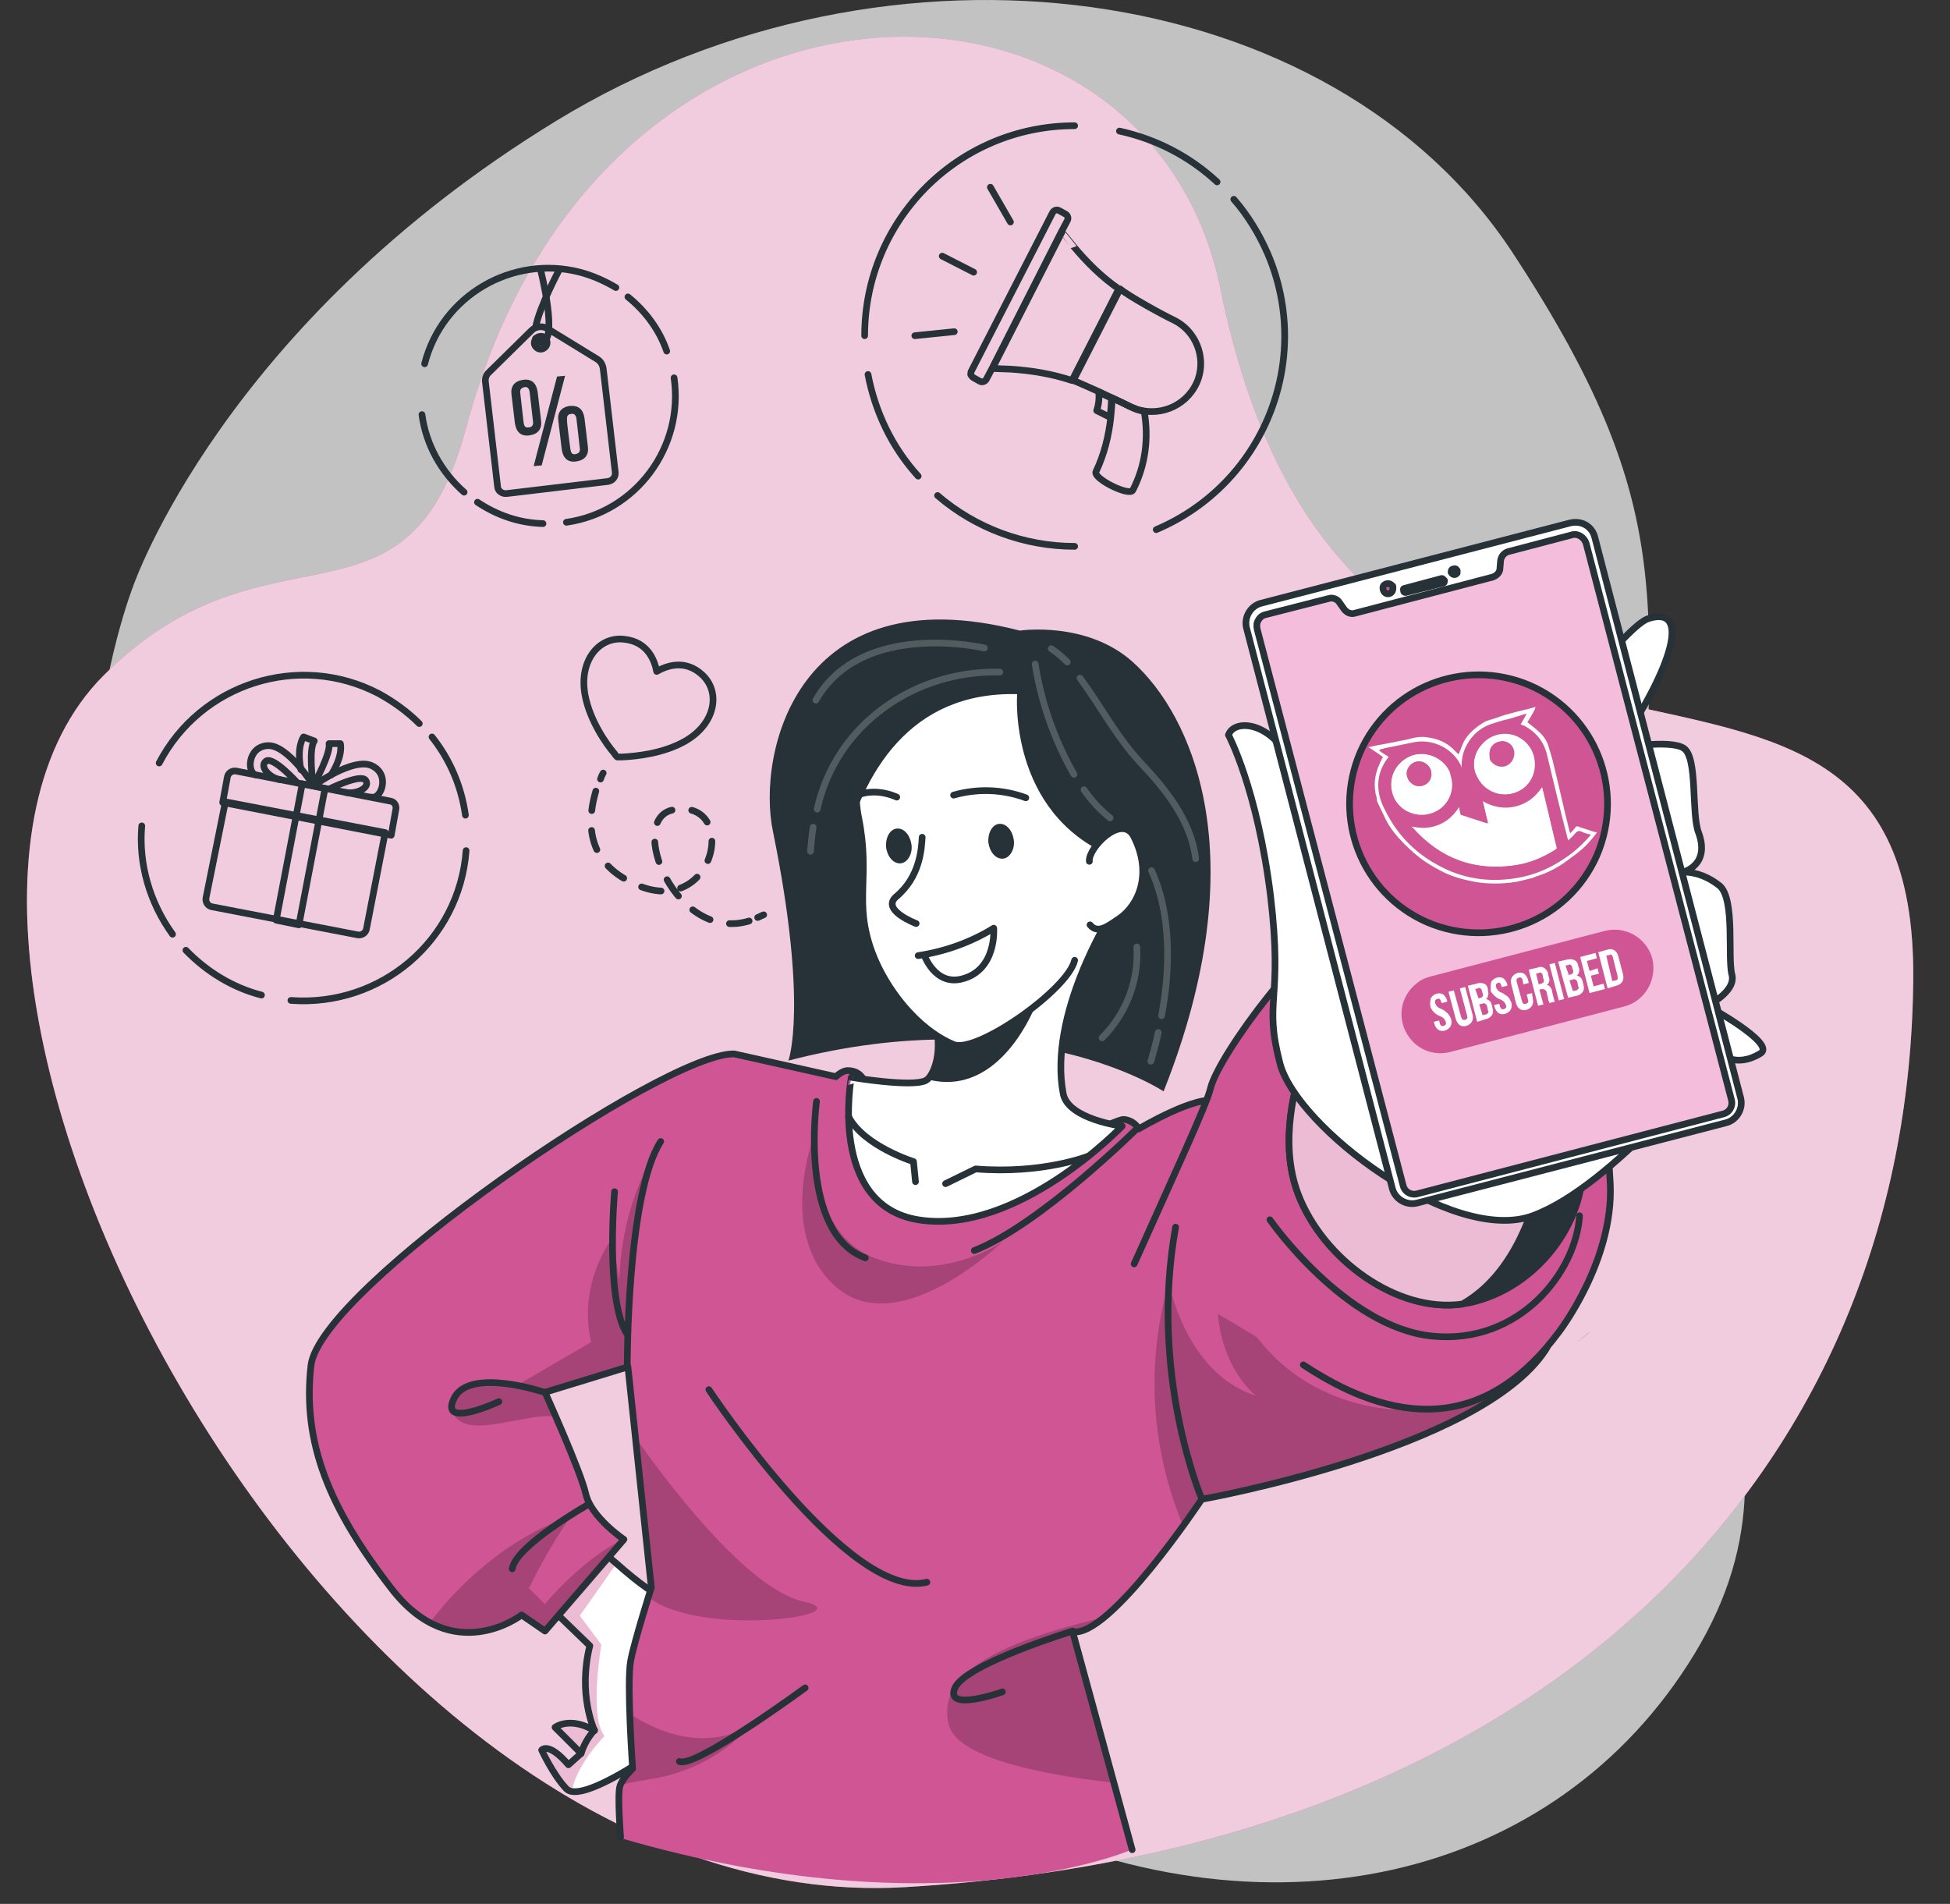 <?xml version="1.0" encoding="utf-8"?>
<!-- Generator: Adobe Illustrator 25.4.1, SVG Export Plug-In . SVG Version: 6.00 Build 0)  -->
<svg version="1.1" id="Layer_1" xmlns="http://www.w3.org/2000/svg" xmlns:xlink="http://www.w3.org/1999/xlink" x="0px" y="0px"
	 viewBox="0 0 291.6 284.7" style="enable-background:new 0 0 291.6 284.7;" xml:space="preserve">
<rect x="0" y="0" width="291.6" height="284.7" fill="#333333" stroke="none"/>
<style type="text/css">
	.st0{opacity:0.7;fill:#FFFFFF;enable-background:new    ;}
	.st1{fill:#D05595;}
	.st2{fill:#263238;}
	.st3{fill:none;stroke:#263238;stroke-linecap:round;stroke-linejoin:round;}
	.st4{fill:none;stroke:#263238;stroke-width:0.998;stroke-linecap:round;stroke-linejoin:round;}
	.st5{fill:none;stroke:#263238;stroke-linecap:round;stroke-linejoin:round;stroke-dasharray:2.98,2.98;}
	.st6{fill:#FFFFFF;}
	.st7{opacity:0.4;fill:#D05595;enable-background:new    ;}
	.st8{opacity:0.2;enable-background:new    ;}
	.st9{fill:#FFFFFF;stroke:#263238;stroke-linecap:round;stroke-linejoin:round;}
	.st10{opacity:0.2;fill:none;stroke:#FFFFFF;stroke-linecap:round;stroke-linejoin:round;enable-background:new    ;}
	.st11{fill:#263238;stroke:#263238;stroke-linecap:round;stroke-linejoin:round;}
	.st12{fill:#D05595;stroke:#263238;stroke-linecap:round;stroke-linejoin:round;}
	.st13{fill:#D05595;stroke:#263238;stroke-width:1.002;stroke-linecap:round;stroke-linejoin:round;}
	.st14{fill:#F4BDDC;stroke:#263238;stroke-linecap:round;stroke-linejoin:round;}
	.st15{fill:#FEFFFF;}
</style>
<path class="st0" d="M19.9,87.7c0,0-18.1,45.7,7.3,91.8c25.5,46.1,77.9,70.4,119.9,91.2c42,20.8,85.6,10.7,106.3-23.4
	c20.7-34.1-7.7-58.4-7.7-107c0-48.6,7.4-61.5-19.5-102.5C199.2-3.3,133.2-12.4,83.3,18C33.3,48.5,19.9,87.7,19.9,87.7L19.9,87.7z"/>
<path class="st1" d="M15.5,101c24.6-24.6,45.4-4,54.2-37c19.8-74.5,102-73.8,112.8-20.8c19.5,95.6,104.3,34.9,103.6,103.3
	c-0.6,73.1-54.4,130-150.8,135.7C49,287.3-25.2,141.7,15.5,101L15.5,101z"/>
<path class="st0" d="M15.5,101c24.6-24.6,45.4-4,54.2-37c19.8-74.5,102-73.8,112.8-20.8c19.5,95.6,104.3,34.9,103.6,103.3
	c-0.6,73.1-54.4,130-150.8,135.7C49,287.3-25.2,141.7,15.5,101L15.5,101z"/>
<path class="st2" d="M76.5,59.1c-0.2-1.3,0.4-2.1,1.7-2.3c1.3-0.2,2,0.5,2.2,1.8l0.5,4.2c0.2,1.3-0.4,2.1-1.7,2.3
	c-1.3,0.2-2-0.5-2.2-1.8L76.5,59.1z M78.3,63.2c0.1,0.6,0.3,0.8,0.8,0.7c0.4,0,0.7-0.3,0.6-0.9l-0.5-4.4c-0.1-0.6-0.4-0.8-0.8-0.7
	c-0.4,0.1-0.7,0.3-0.6,0.9C77.8,58.8,78.3,63.2,78.3,63.2z M83.3,56.3l1.2-0.1L81,69.6l-1.2,0.1L83.3,56.3z M83.5,63
	c-0.2-1.3,0.4-2.1,1.7-2.3c1.3-0.1,2,0.5,2.2,1.8l0.5,4.2c0.2,1.3-0.4,2.1-1.7,2.3c-1.3,0.2-2-0.5-2.2-1.8L83.5,63z M85.3,67.2
	c0.1,0.6,0.3,0.8,0.8,0.7c0.4-0.1,0.7-0.3,0.6-0.9l-0.5-4.4c-0.1-0.6-0.4-0.8-0.8-0.7c-0.4,0-0.7,0.3-0.6,0.9
	C84.7,62.8,85.3,67.2,85.3,67.2z"/>
<path class="st3" d="M90.9,72l-15.1,1.8c-0.7,0.1-1.4-0.4-1.4-1.1l-1.8-15.5c-0.1-0.6,0.1-1.2,0.6-1.6l6.3-6.2
	c0.6-0.6,1.6-0.7,2.3-0.3l7.5,4.6c0.5,0.3,0.8,0.8,0.9,1.4L92,70.6C92.1,71.3,91.6,71.9,90.9,72L90.9,72L90.9,72z"/>
<path class="st3" d="M81.8,51.1c0.1,0.5-0.3,1-0.8,1.1c-0.5,0.1-1-0.3-1.1-0.8c0,0,0-0.1,0-0.1c0-0.5,0.4-1,0.9-1
	C81.2,50.2,81.7,50.6,81.8,51.1L81.8,51.1z"/>
<path class="st3" d="M80.8,40.2c0,0,2.9,11.3,0,11"/>
<path class="st3" d="M80.1,48.9c0.6-3.1,3.5-8.5,3.5-8.5 M80.8,51.2c-0.4,0-0.7-0.3-0.7-0.6 M93.9,44.4c2.6,2.1,4.7,4.9,5.8,8.1"/>
<path class="st3" d="M63.5,54.4c2.6-10.2,13.1-16.3,23.2-13.7c1.9,0.5,3.7,1.3,5.4,2.3 M69.4,73.6c-3.4-3-5.7-7.1-6.3-11.6
	 M81.2,78.3c-3.5-0.1-6.8-1.2-9.8-3.2 M100.8,56.5c1.5,10.4-5.7,20.1-16.1,21.6"/>
<path class="st4" d="M33.7,119.9l23.9,4.6l-2.8,14.4c-0.1,0.6-0.7,1-1.3,0.9c0,0,0,0,0,0l-21.8-4.2c-0.6-0.1-1-0.7-0.9-1.3
	L33.7,119.9L33.7,119.9L33.7,119.9z"/>
<path class="st3" d="M58.5,124.9L33.3,120l0.7-3.8c0.1-0.6,0.7-1,1.3-0.9l23.1,4.5c0.6,0.1,0.9,0.7,0.8,1.2L58.5,124.9L58.5,124.9z"
	/>
<path class="st3" d="M48.6,117.9l-3.4-0.7l-3.9,20.4l3.4,0.7L48.6,117.9z"/>
<path class="st3" d="M46.9,117.5c0,0,5.9-4.3,8.7-3c2.8,1.3,1.4,5,0,4.7"/>
<path class="st3" d="M49.2,118c0,0,4.8-2.4,5.5-1.3s-1.4,2.1-3,1.8 M47,117.2c0,0,2.5-4.6,2.2-6h1.7c0,0,0.5,1.7-1.4,4.7
	 M46.9,117.5c0,0-3.9-6.2-6.9-6c-3,0.2-3.1,4.1-1.7,4.4"/>
<path class="st3" d="M44.5,117.1c0,0-3.6-4-4.7-3.3c-1.1,0.8,0.5,2.5,2.1,2.8 M46.8,117.2c0,0-0.7-5.2,0.2-6.4l-1.6-0.6
	c0,0-1.1,1.4-0.4,4.9 M64.6,110.2c2.7,3.4,4.4,7.4,5,11.7"/>
<path class="st3" d="M23.8,114.1c6.2-11.9,20.9-16.6,32.8-10.4c2.2,1.2,4.3,2.7,6.1,4.5 M25.8,139.7c-3.4-4.7-5.1-10.5-4.6-16.2
	 M39.1,148.8c-4.3-1.1-8.2-3.5-11.3-6.7 M69.7,127.2c-1,13.4-12.7,23.4-26.2,22.4 M166,62.4l-2-1c0.3-0.9,0.4-1.8,0.3-2.8
	c0.6,0.3,1.3,0.7,1.9,0.9C166.2,60.5,166.1,61.4,166,62.4z"/>
<path class="st3" d="M169,60.8c0.6,0.3,1.3,0.6,2.1,0.7c0.7,4,0.2,8.1-1.7,11.8c-0.5,1-6.1-1.8-5.5-2.8c1.2-2.5,1.9-5.3,2.2-8.1
	c0.1-1.1,0.2-2.1,0.2-2.9C167.4,60,168.4,60.5,169,60.8L169,60.8z"/>
<path class="st3" d="M175.6,47.9c3.2,1.6,4.7,5.4,3.6,8.7c-1.3,3.8-5.4,5.8-9.2,4.6c-0.3-0.1-0.7-0.3-1-0.4
	c-0.6-0.3-1.6-0.8-2.7-1.3c-0.6-0.3-1.3-0.6-1.9-0.9c-1.6-0.7-3.1-1.4-3.9-1.7l7-13.7C168.8,44.3,173.9,47.1,175.6,47.9z
	 M160.5,36.8c2,2.4,4.2,4.6,6.8,6.4l-7,13.7c-3-1-6.1-1.5-9.2-1.7l-2.7-0.1l10.4-20.4C158.8,34.7,160.5,36.8,160.5,36.8z"/>
<path class="st3" d="M145.2,55.6l12.2-23.8c0.2-0.4,0.7-0.5,1-0.3l0.9,0.5c0.4,0.2,0.5,0.7,0.3,1l-0.9,1.7L148.4,55l-0.9,1.7
	c-0.2,0.4-0.7,0.5-1,0.3c0,0,0,0,0,0l-0.9-0.5c-0.2-0.1-0.3-0.3-0.4-0.4C145.1,56,145.2,55.8,145.2,55.6L145.2,55.6L145.2,55.6z
	 M145.6,40.7l-4.7-2.4 M151.1,33.2l-3-5.2 M142.7,49.6l-5.9,0.6 M182,27.2c-4.1-3.8-9.1-6.4-14.6-7.6 M172.9,79.2
	c16-6.8,23.5-25.2,16.7-41.2c-1.3-3-3-5.8-5.1-8.2 M140.2,74.1c5.7,4.9,13,7.6,20.5,7.6 M129.8,56c1.1,5.7,3.6,10.9,7.5,15.2
	 M160.7,18.8c-17.4,0-31.4,14.1-31.4,31.4 M105,100.9c-2.6-2.4-5.4-1.3-6.8-0.5c-0.3-1.6-1.3-4.4-4.8-4.8c-3.8-0.5-6.9,3.2-5.9,8.4
	c0.7,3.7,3.1,7.2,4.4,8.7c0.1,0.2,0.3,0.4,0.4,0.5H93c2.1-0.1,6.2-0.5,9.5-2.4C107,108.2,107.8,103.5,105,100.9z M90.2,115.6
	c0,0-0.2,0.3-0.4,0.9"/>
<path class="st5" d="M89.1,118.3c-1,3.4-1.8,9.2,3.8,12.8c13.7,8.7,18.3-11.9,7.8-10c-7.2,1.3,0.4,20.4,11.7,16.5"/>
<path class="st3" d="M113.3,137.2c0.3-0.1,0.6-0.3,0.9-0.4"/>
<path class="st6" d="M96.4,263c0,0-7.7,5.3-10.8,4.9c-0.3,0-0.7-0.2-0.9-0.4c-2-2.1-3.7-5.8-3.7-5.8s1-1.3,4,2.2l1.9-1.7l-3.9-3.9
	c0,0,2.2-1.7,5.9,0.5c-0.1-0.3-2.5-5.5-0.7-12.7l-9.1-8.8l8.1-7l0.7-0.5c0,0,0.5,0.5,1.3,1.3c0.8,0.8,1.9,1.8,3.1,2.8
	c2.8,2.5,6.3,5.2,7.8,5.2C102.7,239,96.4,263,96.4,263L96.4,263z"/>
<path class="st7" d="M90.4,259.6c0,0-4.4,4.5-4.9,8.4c-0.3,0-0.7-0.2-0.9-0.4c-2-2.1-3.7-5.8-3.7-5.8s1-1.3,4,2.2l1.9-1.7l-3.9-3.9
	c0,0,2.2-1.7,5.9,0.5c-0.1-0.3-2.5-5.5-0.7-12.7l-9.1-8.8l8.1-7l1.9,0.7c0.8,0.8,1.9,1.8,3.1,2.8c-1.7,2.5-5.4,7.7-5.4,7.7l3.2,4.3
	C90,245.8,88,256.6,90.4,259.6L90.4,259.6z"/>
<path class="st3" d="M96.4,263c0,0-7.7,5.3-10.8,4.9c-0.3,0-0.7-0.2-0.9-0.4c-2-2.1-3.7-5.8-3.7-5.8s1-1.3,4,2.2l1.9-1.7l-3.9-3.9
	c0,0,2.2-1.7,5.9,0.5c-0.1-0.3-2.5-5.5-0.7-12.7l-9.1-8.8l8.1-7l0.7-0.5c0,0,0.5,0.5,1.3,1.3c0.8,0.8,1.9,1.8,3.1,2.8
	c2.8,2.5,6.3,5.2,7.8,5.2C102.7,239,96.4,263,96.4,263L96.4,263z"/>
<path class="st3" d="M86.9,262.2c0.4-1.3,1.1-2.5,2-3.5"/>
<path class="st1" d="M231,201.8c-1.2,1.8-2.7,3.4-4.4,4.7c-14.2,11.8-47,17.6-47,17.6s-1.1,1.6-2.8,4c-3,4.2-8,10.7-12,13.9
	c-1.7,1.4-3.2,2.2-4.4,2l6.1,22.7l2.7,9.9c0,0-28.2,12.4-76.6-1.8c0,0-0.6-6.3-0.1-7.6c0-0.1,0-0.1,0.1-0.2c0.5-0.9,1.1-1.7,1.9-2.4
	c0,0-0.3-4.1-0.4-8.2c-0.2-2.6-0.1-5.3,0.1-7.9c0.3-2.1,1.9-7.1,2.6-9.6l0.4-1.4L95,214.9l-0.7-6.5l0-0.3v-0.2l-0.4-3.5l-12.4,3.8
	c0,0,0.7,1.5,1.5,3.5c1.6,3.7,4,9.4,4.6,11.7c0,0.2,0.1,0.4,0.2,0.5c1.2,3.3,5.5,6.3,5.5,6.3l-11.8,13.8l-3.5-2.4
	c-0.4,0.3-0.9,0.6-1.4,0.9c-2.3,1.2-7.1,3.1-12.3,0.3c-2.3-1.3-4.3-3-5.8-5.1c-9.2-12-13.2-21.8-11.9-33.3
	c1.3-11.5,53-46.9,63.3-46.6L125,161c0.3-0.3,1.2-1,1.9-0.9c2.8,0.1,2.8,3.4,2.8,3.4l34.2,5.6c0,0,3.5-1.8,4.2-1.7
	c0.9,0.1,1.7,0.6,2.2,1.4c0,0,8.9-5.3,11.7-4.1C191.3,168.6,238,191.3,231,201.8L231,201.8z"/>
<path class="st8" d="M112.3,258c-3.9,4.3-9.1,7.1-14.8,8c-1.8,0.3-3.4,0.6-4.8,0.9c0.5-0.9,1.1-1.7,1.9-2.4c0,0-0.3-4.1-0.4-8.2
	C98.2,258.9,105.2,262,112.3,258z M96.9,238.8l0.4-1.4L95,214.9c3.6,5.2,16.4,22.7,25.2,24.6C129.4,241.5,104.7,245,96.9,238.8
	L96.9,238.8z M166.6,266.6c-9.7-1.1-23.3-3.5-24.7-8.6c-2.1-7.9,8.2-12.6,23-16.1c-1.7,1.4-3.2,2.2-4.4,2L166.6,266.6L166.6,266.6z
	 M226.7,206.5c-14.2,11.8-47,17.6-47,17.6s-1.1,1.6-2.8,4c-4.8-11.5-5.6-24.3-2.1-36.3c0,0,2.5,13.6,13,16.9c0,0-8-6-5.2-20.4
	c0,0,2.7,16.9,20.5,21.6C211.8,212.2,220.2,209.7,226.7,206.5L226.7,206.5z M94.2,208.1l-0.4-3.6l-12.4,3.8c0,0,0.7,1.5,1.5,3.5
	c-4.8-0.5-13.8,3.9-15.3-0.9c-1.9-5.8,9.8-3.8,9.8-3.8l11-6.4c-2.1-8.9,3.2-15.6,3.2-15.6l1,6.2c0.5-11.8,5.1-18.3,5.1-18.3
	C93.9,182.3,94,205.3,94.2,208.1z M93.2,230.2L81.4,244l-3.5-2.4c-0.4,0.3-0.9,0.6-1.4,0.9c-2.3,1.2-7.1,3.1-12.3,0.3
	c3.8-5.3,11.7-13,21.1-16c-2.3,3.4-4.4,7-6.2,10.7l2.4,2.4C81.5,239.7,87.5,232.8,93.2,230.2z M121.8,169.6c0,1.2-0.8,14.9,9.2,18.6
	c10,3.7,18.9-2.5,18.9-2.5s-15.3,14.8-24.7,6.9C115.9,184.7,121.8,169.6,121.8,169.6z"/>
<path class="st3" d="M92.8,274.7c0,0-0.5-6.3-0.1-7.6c0.3-1.1,1.9-2.6,1.9-2.6s-0.9-12.8-0.3-16.1c0.5-2.8,3.1-11,3.1-11l-3.5-33
	l-12.4,3.8c0,0,5.3,11.7,6.1,15.2s5.7,6.8,5.7,6.8l-11.8,13.7l-3.5-2.4c0,0-10.3,8-19.5-4c-9.3-12-13.3-21.8-12-33.3
	s53-46.9,63.3-46.6L125,161c0.3-0.3,1.2-1,1.9-0.9c2.8,0.1,2.8,3.4,2.8,3.4l34.2,5.6c0,0,3.5-1.8,4.2-1.7c0.9,0.1,1.7,0.6,2.2,1.4
	c0,0,8.9-5.3,11.7-4.1c9.4,4,56,26.7,49.1,37.2c-9.8,14.9-51.4,22.3-51.4,22.3s-13.8,20.8-19.3,19.8l8.9,32.6"/>
<path class="st1" d="M194.9,204.1c15.7,10.4,28.3,8.4,38.2-4.9c0,0,8.2-10.6,7.7-22.1c-0.6-11.5-3.3-48.8-39-39.3
	c-5.9,1.6-19.6,19.9-20.8,25c-0.5,2.3-6,14.1-11.4,26.2"/>
<path class="st3" d="M194.9,204.1c15.7,10.4,28.3,8.4,38.2-4.9c0,0,8.2-10.6,7.7-22.1c-0.6-11.5-3.3-48.8-39-39.3
	c-5.9,1.6-19.6,19.9-20.8,25c-0.5,2.3-6,14.1-11.4,26.2"/>
<path class="st2" d="M152.5,94.3c0,0,10-1.5,16.9,4.7c8.8,7.9,18.6,29,4.6,64.2c0,0-20.7-13.8-56.1-4.6c0,0,3-8.2-2.3-34.2
	C113.1,112.7,119.2,85.7,152.5,94.3z"/>
<path class="st9" d="M137.3,182.4c14.8,2.4,30.5-14,30.5-14s-8-1-8.8-4.8c-2.3-11.9,7-26.6,7-26.6s-35.9,1-29.6,9.1
	c1.2,1.5,2.1,3.1,2.8,4.9c2.2,5.4,0.6,9.4-0.5,10.4c-0.1,0.1-0.2,0.1-0.3,0.2c-2.2,1-11.1-0.5-11.1-0.5S123.8,180.2,137.3,182.4
	L137.3,182.4z"/>
<path class="st3" d="M162.7,172.9c0,0-6.8,2.7-16.8,1.9l-4.5,2.2 M136.9,176.7l-0.3-3c0,0-7.4-2.3-9.7-6.7"/>
<path class="st2" d="M138.7,161.4c11,2.9,16.2-11.2,16.2-11.2s-8.8-2.6-15.7,0.9C141.4,156.4,139.9,160.4,138.7,161.4L138.7,161.4z"
	/>
<path class="st6" d="M166.7,129.6c2.7-15-0.3-33-23.2-31.6c-16.3,1.1-16.2,19-15.1,24.3c1.8,9-0.8,12.5,2,20.1
	c2,5.4,6.7,11.5,12.2,13.8c3.4,1.4,17.1-8.2,18.1-12.6"/>
<path class="st3" d="M166.7,129.6c2.7-15-0.3-33-23.2-31.6c-16.3,1.1-16.2,19-15.1,24.3c1.8,9-0.8,12.5,2,20.1
	c2,5.4,6.7,11.5,12.2,13.8c3.4,1.4,17.1-8.2,18.1-12.6"/>
<path class="st3" d="M137.9,125.2c-0.1,1.7-0.3,5.9-3.9,8.9c-2.3,2,3,4,3,4 M134.1,119.2c0,0-5-2.5-8.4,1.6 M142.6,118.9
	c3.5-1,7.3-0.9,10.8,0.4"/>
<path class="st2" d="M147.8,126c0.2,1.4,1.1,2.5,2.2,2.4c1-0.1,1.8-1.4,1.6-2.8c-0.2-1.4-1.1-2.5-2.2-2.4
	C148.4,123.3,147.7,124.5,147.8,126z"/>
<path class="st3" d="M137.3,142.9c4-0.6,7.9-2,11.3-4.1c0,0,0.5,6.3-4.8,7.6c-4,1-5.6-3.6-5.6-3.6"/>
<path class="st2" d="M152.1,103.8c0,0-1.4,17.8,14.3,24.3l7.4-17.1l-11.1-12.3l-16.8-4.8c-25.1,1.6-35.9,17.1-21.9,58.6
	C123.9,152.4,120,103,152.1,103.8z"/>
<path class="st6" d="M162.9,128.8c-0.2-2,4.8-7.1,6.6-3.8c2.9,5.6,0.8,10.4-2.2,12.4c-1.4,0.9-3.1,2.4-4.3,0.9"/>
<path class="st3" d="M162.9,128.8c-0.2-2,4.8-7.1,6.6-3.8c2.9,5.6,0.8,10.4-2.2,12.4c-1.4,0.9-3.1,2.4-4.3,0.9"/>
<path class="st2" d="M132.5,126.7c0.2,1.4,1.1,2.5,2.2,2.4c1-0.1,1.8-1.4,1.6-2.8c-0.2-1.4-1.1-2.5-2.2-2.4
	C133.1,124,132.4,125.2,132.5,126.7z"/>
<path class="st10" d="M121.6,123.7c-0.2,1.2-0.3,2.4-0.4,3.6 M149.5,100.5c-12.7-0.3-24.5,7.8-27.3,20.5 M147.2,96.9
	c0,0-18.3-4.3-25.2,7.8 M162.1,118.1c1.1,1.6,2.4,3,3.9,4.2 M154.8,99.3c0.9,5.8,2.9,11.4,5.8,16.5 M173.2,154.4
	c-0.3,1.5-0.7,2.9-1.1,4.3 M172.2,130.2c3,6.6,2.8,14.8,1.5,21.7 M170,141.6c0.3,5.1-1.6,10-5.2,13.6 M161.5,101.4
	c3.1,4.2,5.4,8.7,9,12.6c3.8,4,7.6,8.7,8.3,14.4 M157.2,97c0.9,0.6,1.7,1.3,2.4,2"/>
<path class="st11" d="M219.8,194.8c-0.4,0.1-0.7,0.1-1.1,0.2c-9.8,1.4-20.9-6.7-24.6-16.5c-2.9-7.7-0.4-16.5,1-20.2
	c0.4-1.2,0.8-1.9,0.8-1.9c5.9-8.4,40.4,8.1,40.8,17.2C237.1,182.7,229.9,192.6,219.8,194.8z"/>
<path class="st6" d="M230.6,174.8c0,0-1.9,14.5-11.9,20.2c-9.8,1.4-20.9-6.7-24.6-16.5c-2.9-7.7-0.4-16.5,1-20.2
	C206.8,151.5,230.6,174.8,230.6,174.8z"/>
<path class="st7" d="M230.6,174.8c0,0-1.9,14.5-11.9,20.2c-9.8,1.4-20.9-6.7-24.6-16.5c-2.9-7.7-0.4-16.5,1-20.2
	C206.8,151.5,230.6,174.8,230.6,174.8z"/>
<path class="st3" d="M230.6,174.8c0,0-1.9,14.5-11.9,20.2c-9.8,1.4-20.9-6.7-24.6-16.5c-2.9-7.7-0.4-16.5,1-20.2
	C206.8,151.5,230.6,174.8,230.6,174.8z"/>
<path class="st3" d="M189.9,182.4c0,0,11.2,16.1,24.3,17.4c13.1,1.3,21.5-9.7,22-18"/>
<path class="st9" d="M183.7,109.9c1-2.8,8-1.8,10.3,6.8c2.2,8.6,11.1,29.4,11.1,29.4s35.1-51.6,41.4-53.6c6.3-2,3.8,7-4.6,19.4
	c0,0,7.9-1.4,9.9,0c2.1,1.4,1.1,9.8,2.2,12.6c1.8,4.9-2.3,5.9-2.3,5.9c2,0,3.9,0.8,5.5,2.1c2.3,2.1,1.1,10.8,1.8,13.3
	c0.6,2.5-3.7,4.6-3.7,4.6s10.3,5.6,8,7.1c-3.9,2.4-6.2-0.1-6.2-0.1s-15.9,20-27.9,24.4s-35.3-13.2-37.8-22.8c-2.5-9.6,0.5-9-1.4-25
	C188,117.9,183.7,109.9,183.7,109.9L183.7,109.9z"/>
<path class="st9" d="M234.8,78.2l-46.2,12c-1.6,0.4-2.6,2.1-2.2,3.7l21.8,83.8c0.4,1.6,2.1,2.6,3.7,2.2l46.2-12
	c1.6-0.4,2.6-2.1,2.2-3.7l-21.8-83.8C238.1,78.7,236.5,77.8,234.8,78.2C234.8,78.2,234.8,78.2,234.8,78.2z"/>
<path class="st12" d="M208.3,87.8c0,0.2,0,0.4-0.1,0.6c-0.2,0.4-0.7,0.5-1,0.3c-0.3-0.2-0.4-0.5-0.4-0.8c0-0.2,0.1-0.4,0.3-0.5
	c0.3-0.2,0.8-0.2,1.1,0.2C208.3,87.6,208.3,87.7,208.3,87.8z M217.9,85.3c0,0.1,0,0.2,0,0.4c-0.1,0.1-0.2,0.2-0.3,0.2
	c-0.2,0.1-0.5-0.1-0.6-0.3c0,0,0-0.1,0-0.1c0-0.2,0.1-0.4,0.3-0.4c0.2-0.1,0.4-0.1,0.5,0.1C217.8,85.2,217.8,85.3,217.9,85.3
	L217.9,85.3z"/>
<path class="st13" d="M215.6,86.5L210,88c-0.1,0-0.2,0.1-0.1,0.3l0,0.1c0,0.1,0.1,0.2,0.3,0.2c0,0,0,0,0,0l5.6-1.4
	c0.1,0,0.2-0.1,0.2-0.3c0,0,0,0,0,0l0-0.1C215.8,86.6,215.7,86.5,215.6,86.5C215.6,86.5,215.6,86.5,215.6,86.5z"/>
<path class="st14" d="M237.2,81.3l21.7,83.1c0.3,1-0.3,2-1.3,2.2l-45.6,11.9c-1,0.3-2-0.3-2.2-1.3L188,94.1c-0.1-0.5-0.1-1,0.2-1.4
	c0.2-0.4,0.6-0.7,1.1-0.8l9.4-2.4c0.6-0.2,1.3,0.1,1.6,0.6l0.7,1c0.4,0.5,1,0.8,1.6,0.6l20.6-5.4c0.6-0.2,1.1-0.7,1.1-1.3l0.1-1.2
	c0.1-0.6,0.5-1.1,1.1-1.3L235,80C235.9,79.7,236.9,80.3,237.2,81.3L237.2,81.3z"/>
<path class="st12" d="M238.8,127.9c4.2-9.8-0.2-21.1-10-25.4c-9.8-4.2-21.1,0.2-25.4,10c-4.2,9.8,0.2,21.1,10,25.4
	C223.2,142.1,234.5,137.7,238.8,127.9z"/>
<path class="st1" d="M242.9,150.5l-26,6.8c-2.3,0.6-4.7-0.2-6.1-2.1c-2-2.6-1.5-6.2,1.1-8.2c0.6-0.5,1.3-0.8,2.1-1l26-6.8
	c3.1-0.8,6.3,1.1,7.1,4.2C247.8,146.5,246,149.7,242.9,150.5L242.9,150.5z"/>
<path class="st6" d="M214,149.2c0.2-0.3,0.5-0.5,0.8-0.6c0.3-0.1,0.7-0.1,1,0.1c0.3,0.2,0.5,0.6,0.6,0.9l0,0.2l-0.8,0.2l-0.1-0.2
	c0-0.1-0.1-0.3-0.2-0.4c-0.1-0.1-0.2-0.1-0.4,0c-0.1,0-0.1,0-0.2,0.1c0,0-0.1,0.1-0.1,0.1c0,0.1,0,0.3,0,0.4
	c0.1,0.2,0.2,0.4,0.3,0.5c0.2,0.2,0.4,0.3,0.7,0.4c0.2,0.1,0.4,0.2,0.6,0.4c0.4,0.3,0.6,0.6,0.8,1.1c0.1,0.4,0.1,0.7-0.1,1.1
	c-0.2,0.3-0.5,0.5-0.8,0.6c-0.3,0.1-0.7,0.1-1-0.1c-0.3-0.2-0.5-0.5-0.6-0.9l-0.1-0.3l0.8-0.2l0.1,0.4c0.1,0.4,0.3,0.5,0.6,0.4
	c0.3-0.1,0.4-0.3,0.3-0.6c-0.1-0.2-0.2-0.4-0.3-0.5c-0.2-0.2-0.4-0.3-0.7-0.4c-0.2-0.1-0.4-0.2-0.6-0.4c-0.2-0.1-0.3-0.3-0.4-0.4
	c-0.1-0.2-0.3-0.4-0.3-0.6C213.8,149.9,213.9,149.5,214,149.2L214,149.2z M218.5,152.1c0.1,0.3,0.3,0.5,0.6,0.4
	c0.3-0.1,0.4-0.3,0.3-0.6l-1.1-4.1l0.8-0.2l1.1,4.1c0.1,0.4,0.1,0.7-0.1,1.1c-0.2,0.3-0.5,0.5-0.8,0.6c-0.3,0.1-0.7,0.1-1-0.1
	c-0.3-0.2-0.5-0.6-0.6-0.9l-1.1-4.1l0.8-0.2L218.5,152.1L218.5,152.1z M222,147.1c0.3,0.2,0.5,0.5,0.5,0.9l0,0.2
	c0.1,0.2,0.1,0.5,0,0.7c0,0.2-0.1,0.4-0.3,0.5c0.5,0.1,0.8,0.4,0.9,1l0.1,0.4c0.1,0.3,0.1,0.7-0.1,1c-0.2,0.3-0.5,0.5-0.9,0.6
	l-1.3,0.4l-1.4-5.4l1.3-0.3C221.3,146.9,221.6,147,222,147.1z M221.1,149.3l0.3-0.1c0.1,0,0.3-0.1,0.3-0.2c0.1-0.2,0.1-0.3,0-0.5
	l-0.1-0.3c0-0.2-0.1-0.3-0.2-0.4c-0.1-0.1-0.2-0.1-0.4,0l-0.4,0.1L221.1,149.3z M221.7,151.8l0.5-0.1c0.1,0,0.2-0.1,0.3-0.2
	c0.1-0.1,0.1-0.3,0-0.4l-0.1-0.5c0-0.2-0.1-0.4-0.3-0.5c-0.1-0.1-0.3-0.1-0.5,0l-0.4,0.1L221.7,151.8L221.7,151.8z M223,146.8
	c0.2-0.3,0.5-0.5,0.8-0.6c0.3-0.1,0.7-0.1,1,0.1c0.3,0.2,0.5,0.6,0.6,0.9l0,0.2l-0.8,0.2l-0.1-0.2c0-0.1-0.1-0.3-0.2-0.4
	c-0.1-0.1-0.2-0.1-0.3,0c-0.1,0-0.2,0.1-0.3,0.2c0,0.1,0,0.3,0,0.4c0.1,0.2,0.2,0.4,0.3,0.5c0.2,0.2,0.4,0.3,0.7,0.4
	c0.2,0.1,0.4,0.3,0.6,0.4c0.2,0.1,0.3,0.3,0.4,0.4c0.1,0.2,0.2,0.4,0.3,0.6c0.1,0.4,0.1,0.7-0.1,1.1c-0.2,0.3-0.5,0.5-0.8,0.6
	c-0.3,0.1-0.7,0.1-1-0.1c-0.3-0.2-0.5-0.6-0.6-0.9l-0.1-0.3l0.8-0.2l0.1,0.4c0.1,0.3,0.3,0.5,0.6,0.4c0.3-0.1,0.4-0.3,0.3-0.6
	c-0.1-0.2-0.2-0.4-0.3-0.5c-0.2-0.2-0.4-0.3-0.7-0.4c-0.2-0.1-0.4-0.2-0.6-0.4c-0.2-0.1-0.3-0.3-0.4-0.4c-0.2-0.2-0.3-0.4-0.3-0.6
	C222.9,147.5,222.9,147.2,223,146.8L223,146.8z M229.2,149.3c0.1,0.4,0.1,0.7-0.1,1.1c-0.2,0.3-0.5,0.5-0.8,0.6
	c-0.3,0.1-0.7,0.1-1-0.1c-0.3-0.2-0.5-0.5-0.6-0.9l-0.7-2.8c-0.1-0.4-0.1-0.7,0.1-1.1c0.2-0.3,0.5-0.5,0.8-0.6
	c0.3-0.1,0.7-0.1,1,0.1c0.3,0.2,0.5,0.6,0.6,0.9l0.1,0.5l-0.8,0.2l-0.1-0.6c-0.1-0.4-0.3-0.5-0.6-0.4c-0.3,0.1-0.4,0.3-0.3,0.6
	l0.8,2.9c0.1,0.4,0.3,0.5,0.6,0.4c0.3-0.1,0.4-0.3,0.3-0.6l-0.2-0.8l0.8-0.2L229.2,149.3L229.2,149.3z M231.6,149.7
	c-0.1-0.1-0.1-0.3-0.1-0.4l-0.2-0.8c0-0.2-0.1-0.4-0.3-0.5c-0.1-0.1-0.3-0.1-0.5-0.1l-0.3,0.1l0.6,2.2l-0.8,0.2l-1.4-5.4l1.3-0.3
	c0.6-0.3,1.2,0,1.5,0.6c0.1,0.1,0.1,0.2,0.1,0.4l0.1,0.4c0.2,0.4,0.1,0.9-0.3,1.2c0.2,0,0.4,0.1,0.5,0.3c0.2,0.2,0.3,0.4,0.3,0.7
	l0.2,0.8c0,0.1,0.1,0.3,0.1,0.4c0,0.1,0.1,0.2,0.1,0.3l-0.9,0.2C231.7,149.9,231.7,149.8,231.6,149.7L231.6,149.7z M230.1,147.2
	l0.3-0.1c0.1,0,0.3-0.1,0.4-0.2c0.1-0.2,0.1-0.3,0-0.5l-0.1-0.5c0-0.2-0.1-0.3-0.2-0.4c-0.1-0.1-0.2-0.1-0.4,0l-0.4,0.1L230.1,147.2
	z M232.5,144l1.4,5.4l-0.8,0.2l-1.4-5.4L232.5,144z M235.5,143.6c0.3,0.2,0.5,0.5,0.5,0.9l0.1,0.2c0.1,0.2,0.1,0.5,0,0.7
	c0,0.2-0.2,0.4-0.3,0.5c0.5,0.1,0.8,0.4,0.9,1l0.1,0.4c0.1,0.3,0.1,0.7-0.1,1c-0.2,0.3-0.5,0.5-0.9,0.6l-1.3,0.3l-1.5-5.4l1.3-0.3
	C234.8,143.4,235.1,143.4,235.5,143.6L235.5,143.6z M234.6,145.8l0.3-0.1c0.1,0,0.3-0.1,0.3-0.2c0.1-0.2,0.1-0.3,0-0.5l-0.1-0.3
	c0-0.2-0.1-0.3-0.2-0.4c-0.1-0.1-0.2-0.1-0.4,0l-0.4,0.1L234.6,145.8L234.6,145.8z M235.2,148.2l0.5-0.1c0.1,0,0.2-0.1,0.3-0.2
	c0.1-0.1,0.1-0.3,0-0.4l-0.1-0.5c0-0.2-0.1-0.4-0.3-0.5c-0.1-0.1-0.3-0.1-0.5,0l-0.4,0.1L235.2,148.2L235.2,148.2z M238.9,144.8
	l0.2,0.8l-1.2,0.3l0.4,1.6l1.5-0.4l0.2,0.8l-2.3,0.6l-1.4-5.4l2.3-0.6l0.2,0.8l-1.5,0.4l0.4,1.5L238.9,144.8L238.9,144.8z
	 M240.4,142c0.3-0.1,0.7-0.1,1,0.1c0.3,0.2,0.5,0.5,0.6,0.9l0.7,2.7c0.1,0.4,0.1,0.7-0.1,1.1c-0.2,0.3-0.5,0.5-0.9,0.6l-1.3,0.4
	l-1.4-5.4L240.4,142L240.4,142z M241.1,146.7l0.5-0.1c0.1,0,0.1,0,0.2-0.1c0.1,0,0.1-0.1,0.1-0.1c0-0.1,0-0.3,0-0.4l-0.7-2.8
	c0-0.1-0.1-0.3-0.2-0.4c-0.1-0.1-0.2-0.1-0.3,0l-0.5,0.1L241.1,146.7L241.1,146.7z"/>
<path class="st3" d="M179.7,224.1c0,0-7.9-18.4-3.9-40.6 M160.4,243.9c0,0-16,4.9-17.6,8.5c-1.6,3.7,7.1,0.6,7.1,0.6 M170.2,168.6
	c0,0-14.7,14.6-24.5,18.4 M122.1,164.7c0,0-2.7,19.7,7.3,23.4 M93.8,204.4c0,0-0.1-25.8,5-33.7 M91.9,178.2c0,0-1.4,16,1.8,21.2
	 M81.4,208.2c0,0-11.2-3.8-13.5,0.9s6.7,0.5,6.7,0.5 M88.1,224.9c0,0-11,6.2-11.5,9.7 M106,207.8c0,0,21,31.7,32.6,28.8
	 M120.4,252.4c0,0-16.5,12.1-18.8,11"/>
<path class="st8" d="M235.7,200.8c1.1-0.9,1.8-1.5,2.1-1.7C237.6,199.4,236.8,200,235.7,200.8z"/>
<g>
	<path class="st6" d="M211,123.5c0.7,0.1,1.3,0.2,2,0.2c2-0.1,3.7-1,4.9-2.7c0.1-0.1,0.1-0.2,0.3-0.4c0.1,0.4,0.1,0.7,0.2,1
		c0,0.1,0.1,0.2,0.2,0.2c1.2,0.4,2.5,0.8,3.7,1.2c0,0,0.1,0,0.2,0c-0.3-1.1-0.5-2.2-0.8-3.3c1.6,0.9,3.2,1.2,4.9,0.8
		c1.7-0.4,3-1.4,4-2.9c0,0.1,0,0.2,0.1,0.3c0.7,2.9,1.4,5.9,2.1,8.8c0.1,0.2,0,0.3-0.2,0.4c-1.9,1.2-3.9,2-6,2.3
		c-6.1,0.9-11.2-1-15.3-5.6C211.1,123.7,211,123.6,211,123.5C211,123.5,211,123.5,211,123.5z"/>
	<path class="st15" d="M220.7,115.9c-0.6-1.5-0.3-3.4,1.1-4.8c2.3-2.3,6-1.6,7.4,1.3c1.1,2.3,0,5.2-2.5,6.1
		c-2.3,0.9-4.9-0.2-5.9-2.5C220.8,116,220.7,116,220.7,115.9 M222.9,111.9c-0.2,0.5-0.2,1.1,0,1.6c0.4,0.9,1.5,1.3,2.5,0.9
		c0.9-0.4,1.3-1.6,0.9-2.5c-0.3-0.7-0.9-1-1.6-1.1C223.9,110.9,223.3,111.2,222.9,111.9z"/>
	<path class="st15" d="M216.9,115.9c0.8,2.3-0.4,4.7-2.4,5.6c-2.2,1.1-5.1,0-6.1-2.3c-1-2.4,0-5,2.4-6.1c2.2-1,5,0.1,6,2.3
		C216.8,115.6,216.9,115.7,216.9,115.9 M212.9,114c-1-0.4-2,0.1-2.4,1c-0.4,0.9,0.1,2,1,2.4c0.9,0.4,2,0,2.4-0.9
		C214.3,115.5,213.9,114.5,212.9,114z"/>
	<path class="st6" d="M211,123.5C211,123.5,211,123.5,211,123.5C211,123.5,211,123.5,211,123.5C211,123.5,211,123.5,211,123.5z"/>
	<g>
		<path class="st6" d="M238.8,124.5L238.8,124.5c-0.2-0.1-0.3-0.1-0.4-0.1c-0.8-0.3-1.6-0.5-2.4-0.8c-0.2-0.1-0.3,0-0.4,0.1
			c-0.2,0.3-0.5,0.6-0.8,0.9l-0.1-0.3c-0.9-3.6-1.7-7.3-2.6-10.9c-0.2-0.7-0.4-1.3-0.6-2c-0.3-0.8-0.8-1.5-1.4-2
			c-0.5-0.5-1.1-0.9-1.7-1.4c0.3-0.5,0.7-1.1,1-1.7c0.1-0.2,0.2-0.4,0.2-0.6c-0.2,0.1-0.4,0.1-0.6,0.2c0,0-0.1,0-0.1,0
			c-0.2,0.1-0.4,0.1-0.6,0.2c0,0,0,0,0,0c0,0,0,0,0,0c0,0,0,0,0,0c0,0,0,0-0.1,0c0,0,0,0,0,0c0,0,0,0-0.1,0
			c-0.6,0.2-1.3,0.3-1.9,0.5c-0.8,0.2-1.5,0.4-2.3,0.7c-0.8,0.3-1.6,0.4-2.3,0.9c-1.1,0.7-2.1,1.6-2.7,2.7c-0.3,0.6-0.5,1.3-0.8,1.9
			c-0.3-0.3-0.6-0.6-0.9-0.9c-1-0.9-2.2-1.4-3.5-1.6c-1-0.2-1.9-0.1-2.9,0.2c-0.8,0.2-1.6,0.3-2.4,0.5c-0.7,0.1-1.5,0.3-2.2,0.4
			c0,0,0,0,0,0c0,0,0,0,0,0c-0.2,0-0.3,0.1-0.5,0.1c-0.3,0.1-0.6,0.1-0.8,0.2c0,0,0,0,0,0c0,0,0,0-0.1,0c0,0,0,0-0.1,0
			c0,0-0.1,0-0.1,0c0.8,0.5,1.5,1,2.2,1.5c-0.3,0.5-0.5,1-0.7,1.5c-0.4,1-0.6,2.1-0.5,3.2c0,0,0,0,0,0c0,0.3,0.1,0.5,0.1,0.8
			c0.1,0.3,0.2,0.6,0.2,1c0,0.1,0.1,0.2,0.1,0.3c0,0.1,0.1,0.1,0.1,0.2c0,0,0,0,0,0c0,0,0,0,0,0c0.4,0.8,0.7,1.5,1.1,2.3
			c0.7,1.4,1.7,2.6,2.8,3.7c1,1,2,1.9,3.2,2.7c0.9,0.6,1.8,1.1,2.8,1.6c1.5,0.7,3.1,1.1,4.7,1.4c1.9,0.3,3.9,0.3,5.8,0c0,0,0,0,0,0
			c0,0,0,0,0.1,0c0.4-0.1,0.9-0.2,1.3-0.3c0.4-0.1,0.8-0.2,1.2-0.3c0,0,0,0,0,0c0.1,0,0.3-0.1,0.5-0.2c0,0,0,0,0,0c0,0,0,0,0,0
			c2-0.6,3.8-1.6,5.4-2.9C236.5,127.2,237.7,126,238.8,124.5L238.8,124.5C238.8,124.6,238.8,124.6,238.8,124.5
			C238.9,124.6,238.9,124.6,238.8,124.5C238.8,124.6,238.8,124.5,238.8,124.5z M234,128.3c-2.2,1.5-4.5,2.4-7.1,2.9
			c-4.2,0.7-8.2,0.1-11.9-2c-3.4-1.9-6-4.6-7.8-8.2c-0.6-1.2-1-2.4-1-3.7c0-1.5,0.5-2.8,1.4-4c0-0.1,0.1-0.1,0.2-0.2
			c-0.5-0.3-1-0.7-1.5-1c0.3-0.1,0.5-0.1,0.7-0.2c1.5-0.3,2.9-0.6,4.4-0.9c2.9-0.6,6.1,1,7.2,3.8c0,0.1,0.1,0.2,0.1,0.3
			c-0.1-1,0-1.9,0.3-2.8c0.7-1.9,2-3.3,3.9-4c0.9-0.3,1.8-0.6,2.8-0.8c0.9-0.3,1.7-0.5,2.6-0.8c-0.3,0.6-0.6,1.1-0.9,1.6
			c0.2,0.1,0.3,0.2,0.5,0.2c1.7,0.9,2.9,2.3,3.4,4.2c1,4.2,2,8.4,3.1,12.6l0.1,0.4c0.4-0.4,0.8-0.7,1.1-1.1c0.3-0.4,0.6-0.4,1-0.2
			c0.4,0.2,0.8,0.3,1.3,0.4C236.7,126.2,235.4,127.4,234,128.3z"/>
		<path class="st1" d="M237.8,124.9c-0.5-0.2-0.9-0.3-1.3-0.4c-0.4-0.2-0.7-0.1-1,0.2c-0.3,0.4-0.7,0.7-1.1,1.1
			c0-0.2-0.1-0.3-0.1-0.4c-1-4.2-2-8.4-3.1-12.6c-0.5-1.9-1.6-3.3-3.4-4.2c-0.2-0.1-0.3-0.2-0.5-0.2c0.3-0.5,0.6-1.1,0.9-1.6
			c-0.9,0.3-1.8,0.5-2.6,0.8c-0.9,0.3-1.9,0.5-2.8,0.8c-1.9,0.7-3.2,2.1-3.9,4c-0.3,0.9-0.4,1.9-0.3,2.8c-0.1-0.1-0.1-0.2-0.1-0.3
			c-1.1-2.8-4.3-4.4-7.2-3.8c-1.5,0.3-2.9,0.6-4.4,0.9c-0.2,0-0.4,0.1-0.7,0.2c0.5,0.4,1,0.7,1.5,1c-0.1,0.1-0.1,0.1-0.2,0.2
			c-0.9,1.2-1.4,2.5-1.4,4c0,1.3,0.4,2.6,1,3.7c1.7,3.5,4.3,6.3,7.8,8.2c3.7,2.1,7.7,2.7,11.9,2c2.5-0.4,4.9-1.4,7.1-2.9
			C235.4,127.4,236.7,126.2,237.8,124.9z M208.4,119.2c-1-2.4,0-5,2.4-6.1c2.2-1,5,0.1,6,2.3c0.1,0.1,0.1,0.3,0.2,0.4
			c0.8,2.4-0.4,4.7-2.4,5.6C212.3,122.5,209.4,121.5,208.4,119.2z M232.5,127.1c-1.9,1.2-3.9,2-6,2.3c-6.1,0.9-11.2-1-15.3-5.6
			c-0.1-0.1-0.1-0.2-0.2-0.2c0,0,0,0,0,0c0,0,0,0,0,0c0.7,0.1,1.3,0.2,2,0.2c2-0.1,3.7-1,4.9-2.7c0.1-0.1,0.1-0.2,0.3-0.4
			c0.1,0.4,0.1,0.7,0.2,1c0,0.1,0.1,0.2,0.2,0.2c1.2,0.4,2.5,0.8,3.7,1.2c0,0,0.1,0,0.2,0l-0.8-3.3c1.6,0.9,3.2,1.2,4.9,0.8
			c1.7-0.4,3-1.4,4-2.9l0.1,0.3c0.7,2.9,1.4,5.9,2.1,8.8C232.7,126.9,232.7,127,232.5,127.1z M226.7,118.5c-2.3,0.9-4.9-0.2-5.9-2.5
			c0-0.1,0-0.1-0.1-0.2c-0.6-1.5-0.3-3.5,1-4.8c2.3-2.3,6-1.6,7.4,1.3C230.2,114.8,229.1,117.6,226.7,118.5z"/>
		<path class="st1" d="M222.9,111.9c0.4-0.7,0.9-1,1.7-1c0.8,0,1.3,0.4,1.6,1.1c0.4,0.9,0,2-0.9,2.5c-0.9,0.4-2,0-2.5-0.9
			C222.7,113,222.7,112.5,222.9,111.9z"/>
		<path class="st1" d="M212.9,114c1,0.5,1.4,1.5,1,2.5c-0.4,0.9-1.5,1.3-2.4,0.9c-0.9-0.4-1.4-1.5-1-2.4
			C210.9,114.1,211.9,113.6,212.9,114z"/>
	</g>
</g>
</svg>
